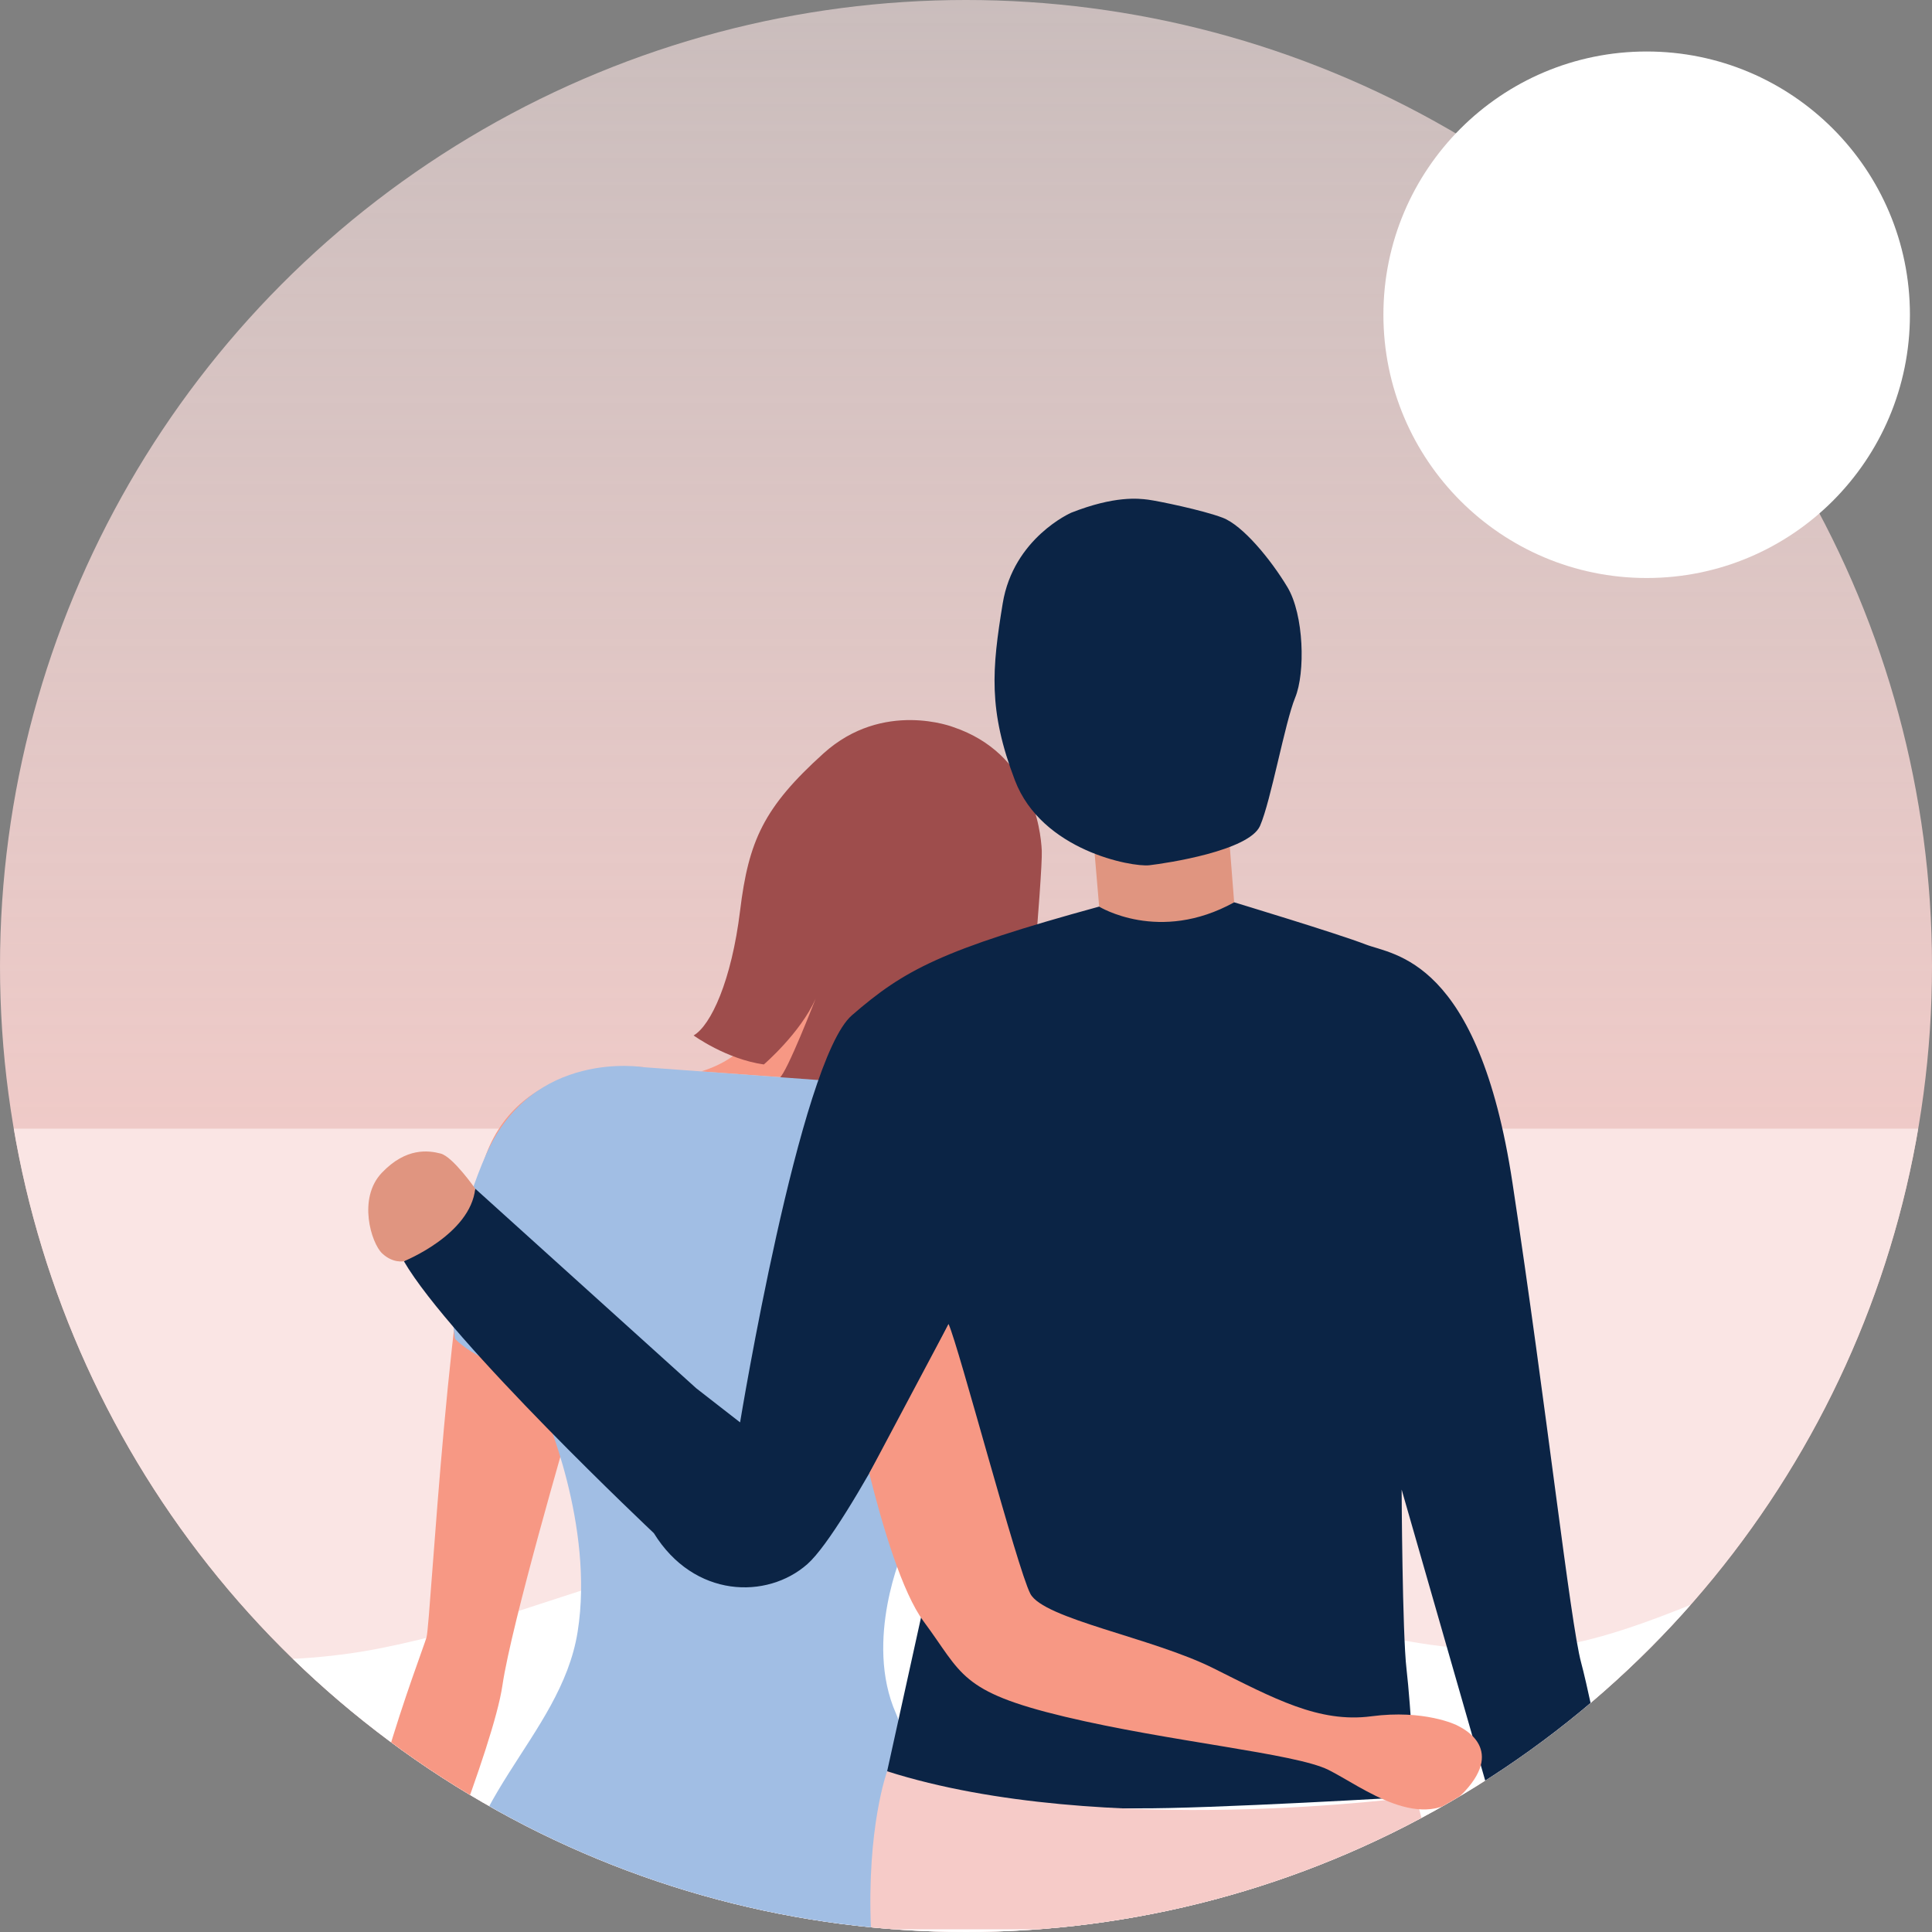<svg xmlns="http://www.w3.org/2000/svg" xmlns:xlink="http://www.w3.org/1999/xlink" width="990" height="990" viewBox="0 0 990 990"><rect x="0" y="0" width="990" height="990" fill="#808080" stroke="none"/><defs><clipPath id="a"><circle cx="495" cy="495" r="495" transform="translate(8449.768 5255.971)" fill="none"/></clipPath><linearGradient id="b" x1="0.5" y1="0.019" x2="0.5" y2="1.019" gradientUnits="objectBoundingBox"><stop offset="0" stop-color="#fae5e4" stop-opacity="0.102"/><stop offset="0.008" stop-color="#fae5e4" stop-opacity="0.6"/><stop offset="0.69" stop-color="#f6cbc8"/><stop offset="1" stop-color="#f6cbc8"/></linearGradient></defs><g transform="translate(-8449.768 -5255.971)"><g clip-path="url(#a)"><rect width="1045.619" height="1045.619" transform="translate(8428.942 5211.66)" fill="url(#b)"/><rect width="1045.619" height="422.976" transform="translate(8428.942 5834.303)" fill="#fae5e4"/><path d="M8428.942,6077.64s106.846,44.5,215.923,22.9,167.719-75.655,336.313-43.745,190.585,48.249,256.558,43.745,158.452-69.959,236.824-71.44v228.184H8428.942Z" fill="#fff"/></g><g clip-path="url(#a)"><path d="M8847.4,5761.436s-3.8,33.106-38.332,43.552l81.269,5.891,18.867-57.249Z" fill="#f79884"/><path d="M8938.408,5628.6s-36.087-14.2-66.693,13.458-38.331,44.714-42.709,80.567-14.927,58.775-23.821,63.939c0,0,16.688,12.125,35.992,14.861,0,0,18.727-16.057,26.532-33.695,0,0-14.746,38.092-18.5,40.587,0,0,17.06,10.025,28.625,10.163s97.013-12,97.013-12,9.276-103.01,8.754-114.537S8978.17,5642.13,8938.408,5628.6Z" fill="#9e4d4c"/><path d="M8779.385,5802.808s-61.5-6.3-80.558,44.8-28.266,239.488-30.5,247.349-42.027,109.519-33.506,149.634l29.347.1s38.393-93.2,43.046-125.046,33.82-131.5,33.82-131.5l44.063-115.919Z" fill="#f79884"/><path d="M8728.345,5978.58s26.145,59.028,17.409,113.616-65.457,88.064-60.516,152.429l210.846-.039s29.413-73.029,12.807-110.57,3.674-83.53,3.674-83.53l-19.705-87.084Z" fill="#a1bee4"/><path d="M8682.942,5942.035s19.547,21.2,62.4,18.859l-2.284,51.286,149.343-27.6s27.188,5.327,54.521-23.684l7.115-145.261-174.653-12.825s-56.729-9.552-80.558,44.8S8682.942,5942.035,8682.942,5942.035Z" fill="#a1bee4"/><path d="M9010.275,5688.531l2.723,32s31.374,20.41,69.179-2.195l-3.557-45.358Z" fill="#e09580"/><path d="M9013,5720.529s30.724,19.109,69.179-2.195c0,0,53.324,16.12,67.468,21.62s57.647,6.938,75.138,122.088,29.634,225.388,35.2,245.932,22.935,108.472,22.935,108.472l-54.243,14.129L9168,6019.268s.337,73.689,2.506,92.037,4.771,65.306,4.771,65.306-106.2,6.334-143.433,5.991-109.562,6.519-127.488-18.986l26.522-120.4,4.961-108.77s-51.79,104.864-72.394,123.037-58.067,17.435-78.634-15.892c0,0-104.068-98.047-128.084-139.334,0,0,31.016-19.717,36.557-37.184l113.242,102.27,22.477,17.49s30.45-185.314,57.274-208.585S8932.038,5742.726,9013,5720.529Z" fill="#0b2445"/><path d="M8998.687,5518.692s-29.628,12.926-35.113,46.508-7.523,54.482,6.25,90.607,60.039,44.545,68.885,43.535,51.153-7.4,56.744-20.212,12.744-52.967,17.986-65.674,4.56-42.423-3.973-56.634-22.881-31.636-33.174-35.553-33.3-8.628-38.215-9.256S9020.949,5509.932,8998.687,5518.692Z" fill="#0b2445"/><path d="M8693.287,5865.074s-11.452-16.379-17.7-17.991-17.713-3.242-30.187,9.878-5.374,36.021.184,41.268,11.143,4.029,11.143,4.029S8690.756,5888.692,8693.287,5865.074Z" fill="#e09580"/><path d="M8904.358,6163.616s-10.548,28.709-8.274,80.97h297.194l-18-67.975S9014.448,6198.663,8904.358,6163.616Z" fill="#f6cbc8"/><path d="M8895.2,6010.931c6.827,27.333,16.913,61.182,27.891,75.94,19.866,26.706,18.205,35.857,72.2,48.753s118.083,18.761,135.188,27.266,48.729,33.792,69.859,11.012-2.371-32.847-3.344-33.519-17.595-8.5-44.484-4.951-49.915-9.111-81.123-24.685-86.946-25.213-93.661-38.126-36.722-126.877-41.884-138.174Z" fill="#f79884"/><path d="M9228.674,6230.575a38.408,38.408,0,0,0,0,14.011h61.32s-.275-19.2-7.077-28.14Z" fill="#f79884"/></g><circle cx="134.9" cy="134.9" r="134.9" transform="translate(9158.658 5282.358)" fill="#fff"/></g></svg>